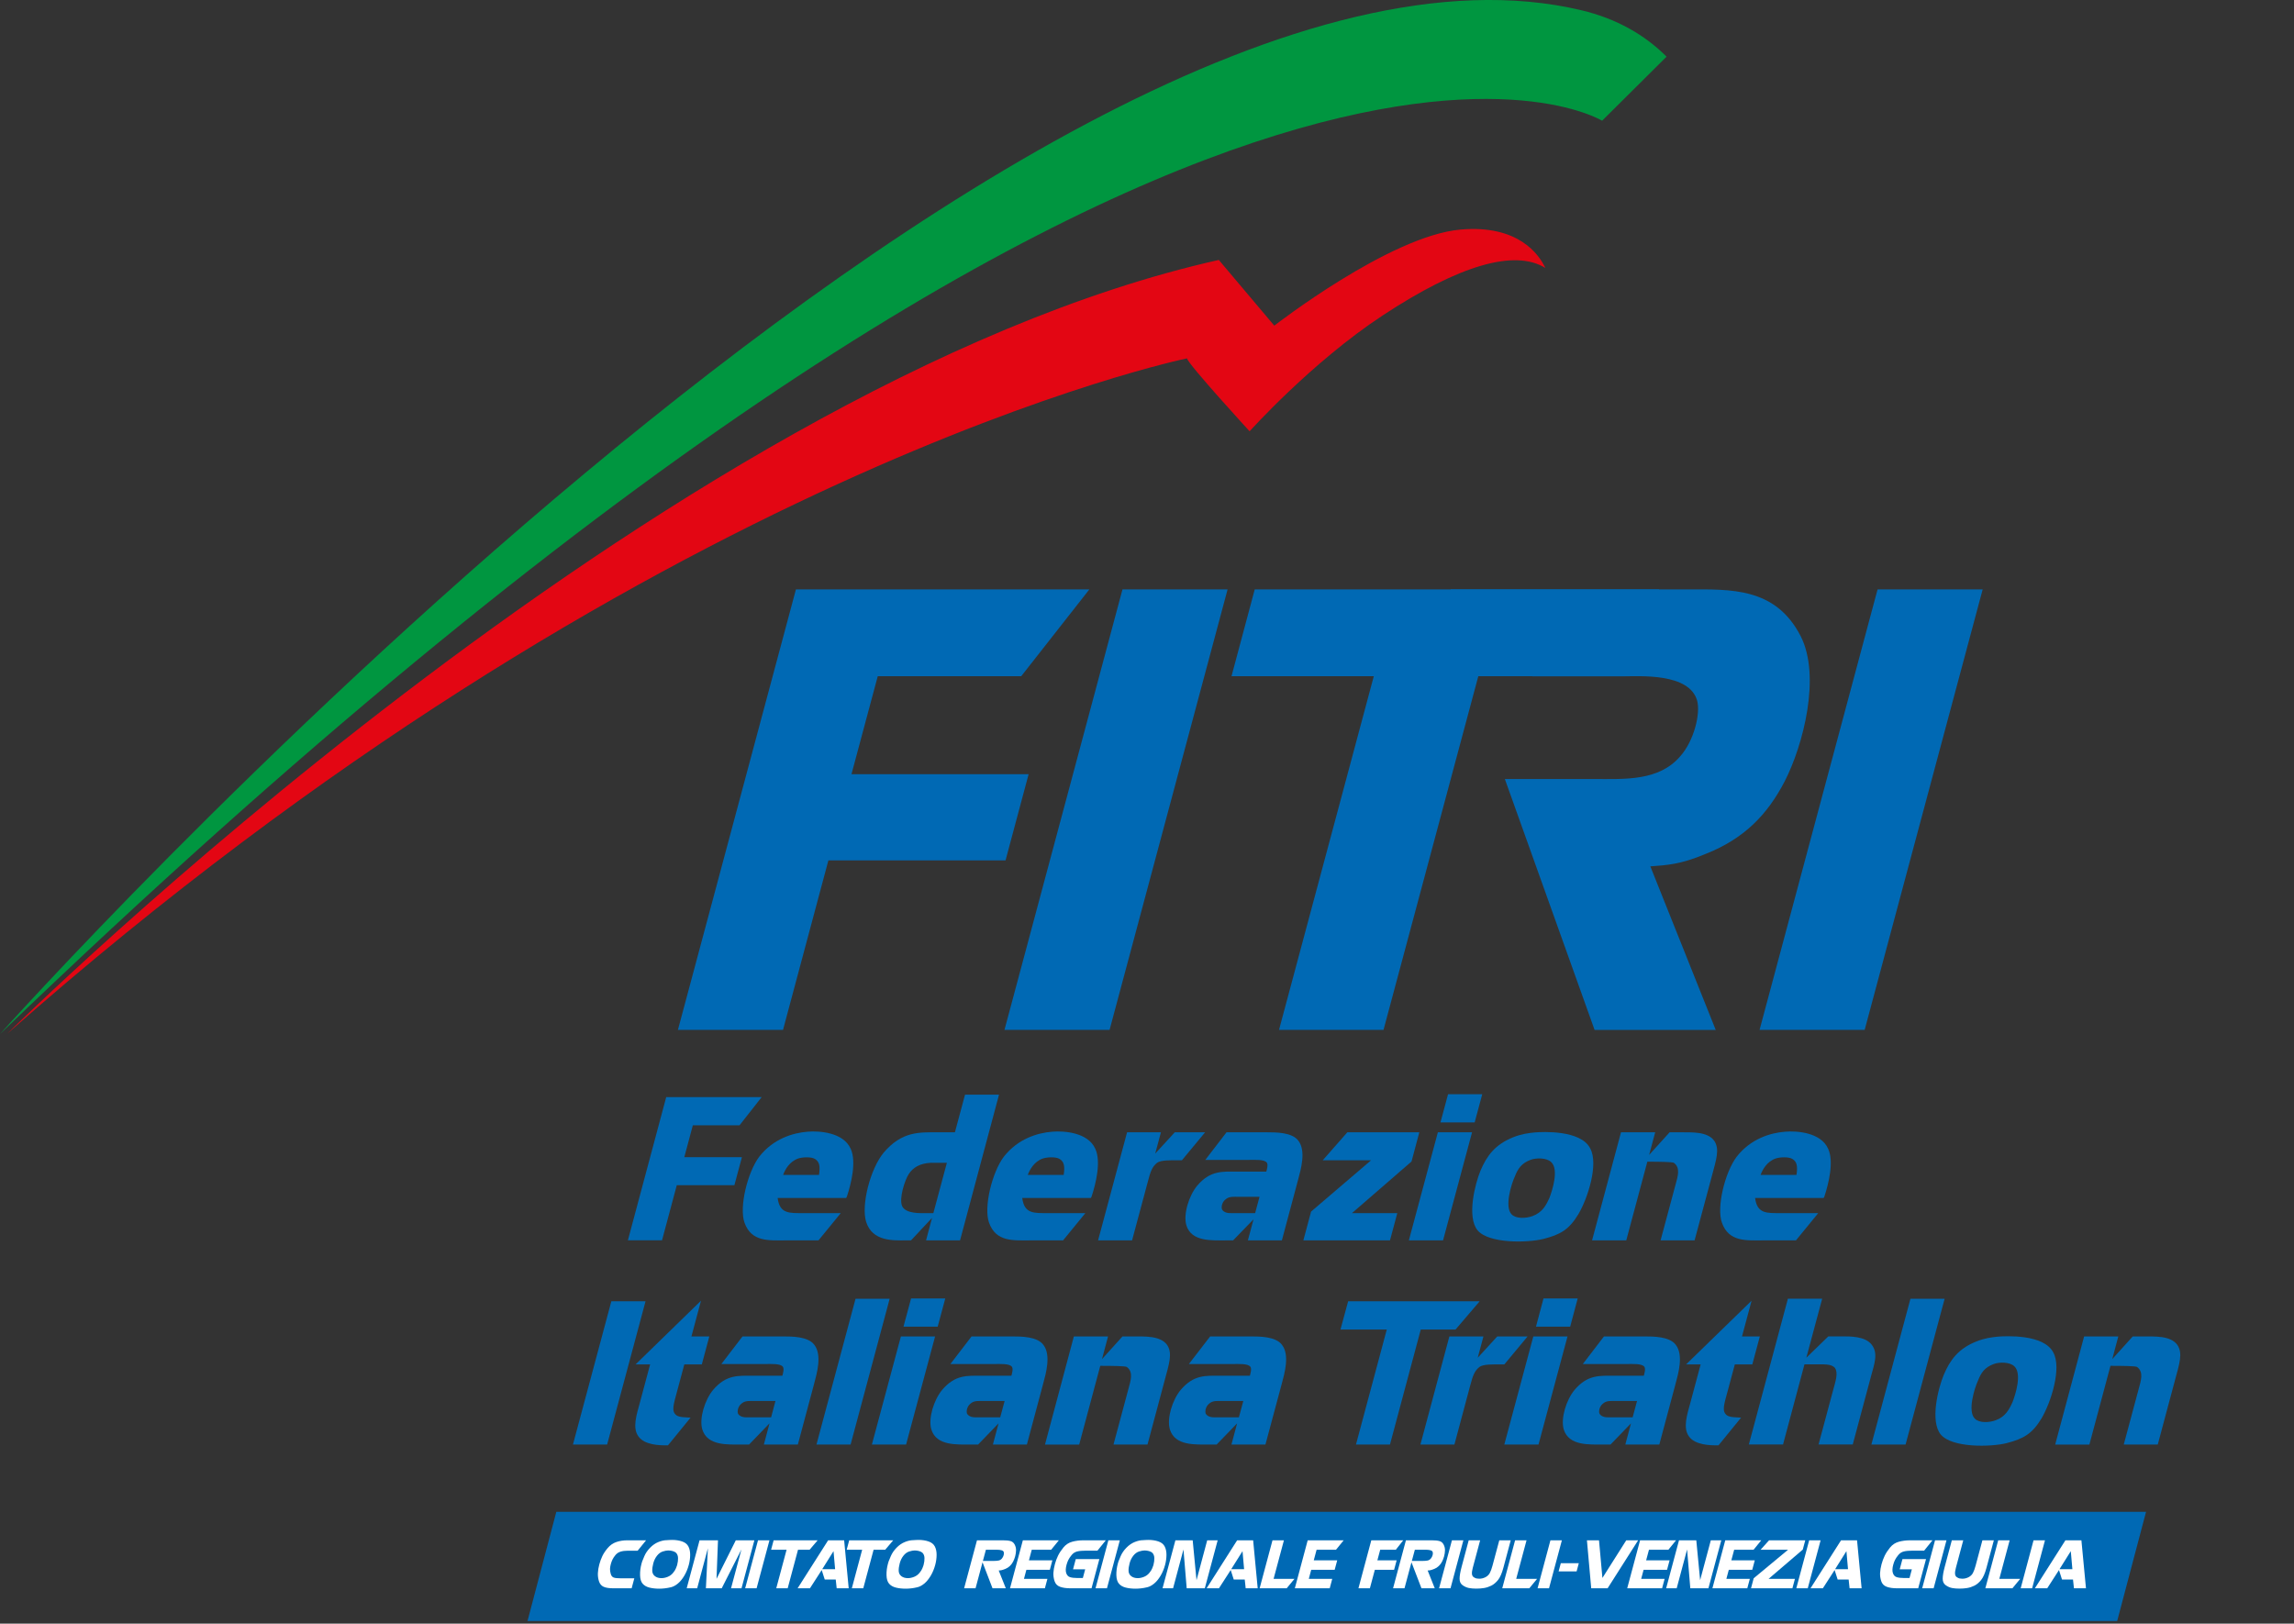 <?xml version="1.0" encoding="utf-8"?>
<!-- Generator: Adobe Illustrator 25.1.0, SVG Export Plug-In . SVG Version: 6.00 Build 0)  -->
<svg version="1.1" id="Layer_1" xmlns="http://www.w3.org/2000/svg" xmlns:xlink="http://www.w3.org/1999/xlink" x="0px" y="0px"
	 viewBox="0 0 344.85 244.1" style="enable-background:new 0 0 344.85 244.1;" xml:space="preserve">
<rect x="0" y="0" width="344.85" height="244.1" fill="#333333" stroke="none"/>
<style type="text/css">
	.st0{fill:#0069B4;}
	.st1{fill:#009640;}
	.st2{fill:#E30613;}
	.st3{fill:none;stroke:#000000;stroke-width:0.96;stroke-miterlimit:10;}
	.st4{fill:none;}
	.st5{enable-background:new    ;}
	.st6{fill:#FFFFFF;}
</style>
<g id="Livello_1">
</g>
<g id="Livello_2">
	<polygon class="st0" points="318.27,243.7 79.3,243.7 83.63,227.29 322.61,227.29 	"/>
	<path class="st1" d="M0,155.46c0,0,155.21-173.51,237.72-153.92c5.33,1.27,9.57,3.73,12.81,6.98l-9.69,9.63
		C240.85,18.16,181.2-18.83,0,155.46z"/>
	<path class="st2" d="M232.3,40.28c-0.96-2.06-4.08-6.51-12.71-5.77c-10.63,0.91-28.03,14.45-28.03,14.45l-8.34-9.88
		C99.47,57.83,1.09,155.41,1.09,155.41C97.19,70.6,178.43,53.87,178.43,53.88c0.27,0.99,9.42,10.96,9.42,10.96
		s9.29-10.36,19.98-17.4C219.36,39.84,227.7,37.44,232.3,40.28z"/>
	<g>
		<path class="st0" d="M100.15,164.94h14.35l-3.33,4.24h-7.02l-1.28,4.79h8.66l-1.13,4.21h-8.66l-2.22,8.29h-5.13L100.15,164.94z"/>
		<path class="st0" d="M127.32,179.87c-0.08,0.2-0.12,0.23-0.12,0.23h-10.3c0.3,2.42,1.78,2.28,3.89,2.28h5.6l-3.35,4.1h-4.93
			c-2.54,0-5.15,0.26-6.19-2.66c-0.83-2.31,0.44-7.56,2.22-9.93c2.1-2.68,5.03-3.58,7.3-3.75c1.71-0.14,5.35,0.09,6.44,2.57
			C128.78,174.64,127.94,177.99,127.32,179.87z M122.51,174.24c-0.57-0.35-1.88-0.29-2.55-0.06c-1.28,0.46-1.94,1.65-2.24,2.46h5.4
			C123.31,175.33,123.2,174.67,122.51,174.24z"/>
		<path class="st0" d="M144.32,186.48h-5.11l0.9-3.38l-3.16,3.38h-0.89c-1.73,0-4.93,0.2-5.86-2.8c-0.77-2.51,0.63-7.97,2.64-10.39
			c2.74-3.23,5.38-3.06,8.09-3.06h2.62l1.52-5.66h5.11L144.32,186.48z M139.97,174.81c-1.76,0.09-2.71,0.75-3.33,1.65
			c-0.62,0.92-1.53,3.75-1.02,4.88c0.55,1.18,2.87,1.04,3.53,1.04h1.16l2.03-7.56h-2.37V174.81z"/>
		<path class="st0" d="M164.1,179.87c-0.08,0.2-0.12,0.23-0.12,0.23h-10.31c0.3,2.42,1.79,2.28,3.89,2.28h5.6l-3.35,4.1h-4.94
			c-2.54,0-5.15,0.26-6.19-2.66c-0.83-2.31,0.44-7.56,2.23-9.93c2.11-2.68,5.03-3.58,7.3-3.75c1.71-0.14,5.34,0.09,6.44,2.57
			C165.56,174.64,164.72,177.99,164.1,179.87z M159.29,174.24c-0.57-0.35-1.88-0.29-2.55-0.06c-1.28,0.46-1.94,1.65-2.24,2.46h5.4
			C160.09,175.33,159.98,174.67,159.29,174.24z"/>
		<path class="st0" d="M174.52,170.23l-0.86,3.2l2.94-3.2h4.56l-3.49,4.21h-0.63c-0.98,0-2.52-0.06-3.1,0.38
			c-0.77,0.61-1,1.36-1.38,2.8l-2.38,8.86h-5.11l4.36-16.25L174.52,170.23L174.52,170.23z"/>
		<path class="st0" d="M184.38,170.23h6.06c1.39,0,3.81,0,4.74,1.27c1.18,1.53,0.38,4.3-0.04,5.86l-2.44,9.12h-5.11l0.85-3.17
			l-3.07,3.17h-0.98c-2.25,0-5.29,0.23-6.05-2.28c-0.48-1.64,0.38-4.42,1.61-5.92c1.98-2.34,3.8-2.14,5.97-2.14h4.44
			c0.08-0.29,0.31-1.04,0.07-1.36c-0.39-0.49-1.74-0.4-2.66-0.4h-6.58L184.38,170.23z M185.79,179.92c-0.87,0-1.26,0.06-1.78,0.61
			c-0.35,0.43-0.41,0.98-0.33,1.24c0.14,0.35,0.61,0.63,1.31,0.61h3.69l0.66-2.45h-3.55V179.92z"/>
		<path class="st0" d="M202.54,170.23h10.82l-1.17,4.39l-8.95,7.76h6.81l-1.1,4.1h-13.02l1.16-4.33l9.02-7.71h-7.27L202.54,170.23z"
			/>
		<path class="st0" d="M217.68,164.51h5.14l-1.14,4.24h-5.14L217.68,164.51z M216.15,170.23h5.14l-4.36,16.25h-5.14L216.15,170.23z"
			/>
		<path class="st0" d="M230.74,170.25c1.12-0.09,6.89-0.4,8.31,2.4c1.3,2.37-0.38,7.56-1.8,9.93c-1.39,2.28-2.66,3.03-5.26,3.69
			c-2.38,0.58-8.16,0.72-9.87-1.3c-1.65-2.02-0.38-6.98,0.43-8.95c0.95-2.25,2.19-3.95,4.94-5.05
			C228.72,170.48,229.8,170.34,230.74,170.25z M227.74,176.83c-0.55,1.18-1.61,4.62-0.5,5.74c0.68,0.69,2.15,0.61,3.13,0.26
			c1.5-0.55,2.06-1.65,2.55-2.74c0.46-1.18,1.43-4.27,0.28-5.37c-0.71-0.69-2.3-0.66-3.11-0.35
			C228.73,174.87,228.18,175.71,227.74,176.83z"/>
		<path class="st0" d="M243.68,170.23h5.14l-0.91,3.4l3.08-3.4h1.93c1.21,0.03,3.74-0.17,4.77,1.27c0.87,1.27,0.29,2.88-0.36,5.34
			l-2.59,9.64h-5.11l2.2-8.2c0.39-1.44,0.83-2.69-0.2-3.46c-0.22-0.14-2.09-0.17-3.99-0.17l-3.17,11.83h-5.14L243.68,170.23z"/>
		<path class="st0" d="M274.26,179.87c-0.08,0.2-0.12,0.23-0.12,0.23h-10.3c0.3,2.42,1.79,2.28,3.89,2.28h5.6l-3.35,4.1h-4.94
			c-2.54,0-5.15,0.26-6.19-2.66c-0.83-2.31,0.44-7.56,2.23-9.93c2.1-2.68,5.03-3.58,7.3-3.75c1.71-0.14,5.35,0.09,6.44,2.57
			C275.72,174.64,274.88,177.99,274.26,179.87z M269.45,174.24c-0.57-0.35-1.88-0.29-2.55-0.06c-1.28,0.46-1.94,1.65-2.24,2.46h5.4
			C270.25,175.33,270.14,174.67,269.45,174.24z"/>
		<path class="st0" d="M97.04,195.64l-5.77,21.53h-5.14l5.77-21.53H97.04z"/>
		<path class="st0" d="M105.38,195.55l-1.44,5.37h2.69l-1.13,4.21h-2.63l-1.04,3.87c-0.6,2.25-0.94,3.17-0.14,3.78
			c0.46,0.32,1.33,0.29,2.12,0.35l-3.39,4.16c-1.34,0.03-3.54-0.06-4.44-1.33c-0.96-1.27-0.26-3.35,0.18-4.97l1.57-5.86h-2.19
			L105.38,195.55z"/>
		<path class="st0" d="M111.62,200.92h6.06c1.39,0,3.81,0,4.74,1.27c1.18,1.53,0.38,4.3-0.04,5.86l-2.44,9.12h-5.11l0.85-3.18
			l-3.07,3.18h-0.98c-2.25,0-5.29,0.23-6.06-2.28c-0.48-1.64,0.38-4.42,1.62-5.92c1.98-2.34,3.81-2.14,5.97-2.14h4.45
			c0.08-0.29,0.31-1.04,0.07-1.36c-0.39-0.49-1.74-0.4-2.66-0.4h-6.58L111.62,200.92z M113.03,210.62c-0.87,0-1.26,0.05-1.78,0.61
			c-0.35,0.43-0.41,0.98-0.33,1.24c0.13,0.35,0.61,0.63,1.31,0.61h3.69l0.65-2.45h-3.54V210.62z"/>
		<path class="st0" d="M133.74,195.26l-5.87,21.91h-5.13l5.87-21.91H133.74z"/>
		<path class="st0" d="M136.96,195.21h5.14l-1.14,4.24h-5.14L136.96,195.21z M135.43,200.92h5.14l-4.36,16.25h-5.14L135.43,200.92z"
			/>
		<path class="st0" d="M146.05,200.92h6.06c1.39,0,3.81,0,4.74,1.27c1.18,1.53,0.38,4.3-0.04,5.86l-2.44,9.12h-5.11l0.85-3.18
			l-3.07,3.18h-0.98c-2.25,0-5.29,0.23-6.06-2.28c-0.48-1.64,0.38-4.42,1.62-5.92c1.98-2.34,3.8-2.14,5.97-2.14h4.45
			c0.08-0.29,0.31-1.04,0.07-1.36c-0.39-0.49-1.74-0.4-2.66-0.4h-6.58L146.05,200.92z M147.46,210.62c-0.87,0-1.26,0.05-1.78,0.61
			c-0.35,0.43-0.41,0.98-0.33,1.24c0.14,0.35,0.61,0.63,1.31,0.61h3.7l0.66-2.45h-3.56V210.62z"/>
		<path class="st0" d="M161.43,200.92h5.14l-0.91,3.41l3.08-3.41h1.93c1.2,0.03,3.74-0.17,4.77,1.27c0.87,1.27,0.29,2.89-0.36,5.34
			l-2.58,9.64h-5.11l2.2-8.2c0.39-1.44,0.83-2.68-0.2-3.46c-0.22-0.14-2.09-0.17-3.99-0.17l-3.17,11.84h-5.14L161.43,200.92z"/>
		<path class="st0" d="M181.92,200.92h6.06c1.39,0,3.81,0,4.74,1.27c1.18,1.53,0.38,4.3-0.04,5.86l-2.45,9.12h-5.11l0.85-3.18
			l-3.07,3.18h-0.98c-2.25,0-5.29,0.23-6.06-2.28c-0.48-1.64,0.38-4.42,1.62-5.92c1.98-2.34,3.8-2.14,5.97-2.14h4.44
			c0.08-0.29,0.31-1.04,0.07-1.36c-0.39-0.49-1.74-0.4-2.66-0.4h-6.58L181.92,200.92z M183.34,210.62c-0.87,0-1.26,0.05-1.78,0.61
			c-0.35,0.43-0.41,0.98-0.33,1.24c0.14,0.35,0.61,0.63,1.31,0.61h3.7l0.66-2.45h-3.56V210.62z"/>
		<path class="st0" d="M202.66,195.64h19.77l-3.62,4.24h-5.23l-4.63,17.29h-5.11l4.63-17.29h-6.96L202.66,195.64z"/>
		<path class="st0" d="M223,200.92l-0.86,3.21l2.94-3.21h4.56l-3.5,4.21h-0.64c-0.98,0-2.52-0.06-3.1,0.38
			c-0.77,0.61-1,1.36-1.39,2.8l-2.37,8.86h-5.11l4.35-16.25L223,200.92L223,200.92z"/>
		<path class="st0" d="M232.03,195.21h5.14l-1.13,4.24h-5.14L232.03,195.21z M230.5,200.92h5.14l-4.36,16.25h-5.14L230.5,200.92z"/>
		<path class="st0" d="M241.12,200.92h6.06c1.38,0,3.81,0,4.74,1.27c1.18,1.53,0.38,4.3-0.04,5.86l-2.44,9.12h-5.11l0.85-3.18
			l-3.07,3.18h-0.98c-2.25,0-5.29,0.23-6.06-2.28c-0.48-1.64,0.38-4.42,1.62-5.92c1.98-2.34,3.8-2.14,5.97-2.14h4.45
			c0.08-0.29,0.31-1.04,0.07-1.36c-0.39-0.49-1.74-0.4-2.66-0.4h-6.58L241.12,200.92z M242.53,210.62c-0.87,0-1.26,0.05-1.78,0.61
			c-0.35,0.43-0.41,0.98-0.33,1.24c0.14,0.35,0.61,0.63,1.31,0.61h3.7l0.66-2.45h-3.56V210.62z"/>
		<path class="st0" d="M263.31,195.55l-1.44,5.37h2.68l-1.13,4.21h-2.63l-1.04,3.87c-0.61,2.25-0.94,3.17-0.15,3.78
			c0.46,0.32,1.33,0.29,2.13,0.35l-3.39,4.16c-1.33,0.03-3.54-0.06-4.44-1.33c-0.96-1.27-0.26-3.35,0.18-4.97l1.57-5.86h-2.19
			L263.31,195.55z"/>
		<path class="st0" d="M273.92,195.26l-2.38,8.86l3.31-3.21h1.99c1.3,0,3.53-0.03,4.52,1.24c1.01,1.3,0.43,2.83-0.12,4.85
			l-2.72,10.16h-5.14l2.19-8.17c0.34-1.27,0.8-2.54,0.28-3.32c-0.54-0.66-1.62-0.55-3.52-0.55h-1.07l-3.22,12.04h-5.14l5.87-21.91
			h5.15V195.26z"/>
		<path class="st0" d="M292.33,195.26l-5.87,21.91h-5.14l5.87-21.91H292.33z"/>
		<path class="st0" d="M300.36,200.95c1.12-0.09,6.89-0.41,8.31,2.39c1.3,2.37-0.38,7.56-1.79,9.93c-1.39,2.28-2.66,3.03-5.26,3.7
			c-2.38,0.58-8.16,0.72-9.87-1.3c-1.65-2.02-0.38-6.99,0.44-8.95c0.95-2.25,2.18-3.96,4.93-5.05
			C298.34,201.18,299.41,201.04,300.36,200.95z M297.36,207.53c-0.55,1.18-1.61,4.62-0.5,5.74c0.68,0.7,2.15,0.61,3.13,0.26
			c1.5-0.55,2.06-1.65,2.55-2.74c0.46-1.18,1.43-4.27,0.28-5.37c-0.71-0.69-2.3-0.66-3.11-0.35
			C298.34,205.57,297.8,206.41,297.36,207.53z"/>
		<path class="st0" d="M313.3,200.92h5.14l-0.91,3.41l3.08-3.41h1.93c1.21,0.03,3.74-0.17,4.77,1.27c0.87,1.27,0.3,2.89-0.36,5.34
			l-2.58,9.64h-5.11l2.2-8.2c0.39-1.44,0.83-2.68-0.2-3.46c-0.22-0.14-2.09-0.17-4-0.17l-3.17,11.84h-5.14L313.3,200.92z"/>
	</g>
	<path class="st2" d="M87.66,97.05"/>
	<path class="st2" d="M90.99,79.6"/>
	<path class="st3" d="M170.06,106.45"/>
	<path class="st0" d="M119.65,88.61h44.11l-10.24,13.05h-21.57L128,116.39h26.63l-3.47,12.96h-26.63l-6.82,25.48h-15.8L119.65,88.61
		z"/>
	<path class="st0" d="M184.54,88.61l-17.74,66.22H151l17.74-66.22H184.54z"/>
	<path class="st0" d="M188.62,88.61h60.8l-11.13,13.05h-16.06l-14.25,53.17h-15.71l14.25-53.17h-21.39L188.62,88.61z"/>
	<path class="st0" d="M298.05,88.61l-17.74,66.22h-15.8l17.74-66.22H298.05z"/>
	<path class="st0" d="M218.06,88.61h35.59c6.48,0,13.23-0.36,17.03,7.01c3.09,6.04,0.39,16.42-2.39,21.84
		c-2.58,4.97-6.04,8.61-11.89,10.92c-3.8,1.6-5.87,1.69-8.31,1.87l9.83,24.59h-18.21l-13.49-37.72h13.31
		c4.71,0,9.85,0.36,13.09-3.46c2.04-2.31,3.04-6.39,2.5-8.34c-1.19-4.17-8.61-3.64-11.1-3.64h-13.67"/>
	<polygon class="st4" points="326.43,244.1 52.19,244.1 70.61,231.44 344.85,231.44 	"/>
	<g class="st5">
		<path class="st6" d="M97.125,231.57l-1.269,1.565h-1.159h-0.319c-0.425,0-0.788,0.046-1.09,0.141
			c-0.301,0.093-0.554,0.259-0.756,0.498s-0.356,0.47-0.461,0.692s-0.188,0.449-0.25,0.683c-0.069,0.258-0.108,0.495-0.118,0.712
			c-0.009,0.215,0.026,0.467,0.107,0.755c0.081,0.287,0.227,0.471,0.437,0.552c0.211,0.08,0.592,0.121,1.146,0.121h1.961
			l-0.401,1.497h-2.743c-0.65,0-1.144-0.077-1.479-0.232c-0.335-0.154-0.566-0.434-0.694-0.837
			c-0.126-0.402-0.179-0.813-0.157-1.232c0.022-0.419,0.094-0.852,0.213-1.296c0.119-0.445,0.272-0.864,0.462-1.257
			c0.189-0.395,0.46-0.799,0.813-1.215c0.353-0.416,0.779-0.71,1.28-0.885c0.501-0.174,1.06-0.262,1.678-0.262H97.125z"/>
		<path class="st6" d="M100.25,231.55c0.046-0.006,0.164-0.014,0.35-0.023s0.333-0.014,0.443-0.014c0.547,0,1.047,0.076,1.498,0.23
			c0.451,0.154,0.767,0.408,0.946,0.759c0.179,0.351,0.268,0.772,0.264,1.266s-0.073,0.993-0.209,1.502
			c-0.163,0.605-0.391,1.154-0.688,1.647c-0.296,0.492-0.618,0.879-0.964,1.164c-0.346,0.282-0.688,0.465-1.024,0.545
			c-0.337,0.08-0.65,0.137-0.939,0.168c-0.289,0.033-0.562,0.049-0.819,0.049c-0.554,0-1.048-0.055-1.481-0.164
			c-0.435-0.109-0.774-0.305-1.018-0.584c-0.244-0.28-0.374-0.704-0.389-1.27c-0.017-0.567,0.056-1.147,0.215-1.74
			c0.038-0.141,0.071-0.254,0.1-0.338c0.028-0.083,0.138-0.348,0.329-0.797c0.191-0.447,0.478-0.867,0.86-1.26
			c0.382-0.393,0.801-0.682,1.255-0.865C99.433,231.643,99.857,231.55,100.25,231.55z M98.208,235.029
			c-0.114,0.424-0.166,0.803-0.155,1.135s0.143,0.597,0.396,0.797c0.253,0.199,0.582,0.299,0.987,0.299
			c0.297,0,0.604-0.064,0.925-0.192c0.322-0.13,0.589-0.323,0.803-0.58c0.214-0.258,0.362-0.489,0.442-0.695
			c0.082-0.206,0.131-0.337,0.149-0.392c0.018-0.055,0.033-0.104,0.045-0.15c0.095-0.354,0.137-0.693,0.127-1.018
			c-0.009-0.326-0.109-0.588-0.301-0.787c-0.119-0.109-0.287-0.195-0.505-0.257c-0.219-0.062-0.441-0.091-0.667-0.091
			c-0.225,0-0.5,0.051-0.824,0.154c-0.323,0.103-0.611,0.314-0.866,0.638C98.511,234.21,98.325,234.591,98.208,235.029z"/>
		<path class="st6" d="M105.162,231.57h2.771l-0.22,5.796l2.896-5.796h2.792l-1.933,7.216h-1.575l1.565-5.844l-2.966,5.844h-2.376
			l0.299-6.017l-1.612,6.017h-1.574L105.162,231.57z"/>
		<path class="st6" d="M115.67,231.57l-1.933,7.216h-1.72l1.933-7.216H115.67z"/>
		<path class="st6" d="M116.298,231.57h6.616l-1.208,1.42h-1.742l-1.553,5.796h-1.719l1.553-5.796h-2.328L116.298,231.57z"/>
		<path class="st6" d="M126.898,231.57l0.685,7.216h-1.807l-0.141-1.313h-1.652l-0.457-1.43l-1.769,2.743h-1.854l4.589-7.216
			H126.898z M123.599,235.917h1.941l-0.239-2.715L123.599,235.917z"/>
		<path class="st6" d="M127.66,231.57h6.616l-1.208,1.42h-1.742l-1.553,5.796h-1.719l1.553-5.796h-2.328L127.66,231.57z"/>
		<path class="st6" d="M137.296,231.55c0.046-0.006,0.164-0.014,0.35-0.023s0.333-0.014,0.443-0.014c0.547,0,1.047,0.076,1.498,0.23
			c0.45,0.154,0.767,0.408,0.946,0.759s0.268,0.772,0.264,1.266c-0.003,0.493-0.072,0.993-0.209,1.502
			c-0.162,0.605-0.391,1.154-0.687,1.647c-0.296,0.492-0.618,0.879-0.964,1.164c-0.346,0.282-0.688,0.465-1.024,0.545
			c-0.337,0.08-0.65,0.137-0.939,0.168c-0.289,0.033-0.562,0.049-0.819,0.049c-0.554,0-1.048-0.055-1.481-0.164
			c-0.435-0.109-0.774-0.305-1.018-0.584c-0.244-0.28-0.374-0.704-0.389-1.27c-0.017-0.567,0.056-1.147,0.215-1.74
			c0.038-0.141,0.071-0.254,0.1-0.338c0.028-0.083,0.138-0.348,0.329-0.797c0.191-0.447,0.478-0.867,0.86-1.26
			c0.382-0.393,0.801-0.682,1.255-0.865C136.479,231.643,136.903,231.55,137.296,231.55z M135.254,235.029
			c-0.114,0.424-0.166,0.803-0.155,1.135s0.143,0.597,0.396,0.797c0.253,0.199,0.582,0.299,0.987,0.299
			c0.297,0,0.604-0.064,0.925-0.192c0.322-0.13,0.589-0.323,0.803-0.58c0.214-0.258,0.362-0.489,0.442-0.695
			c0.082-0.206,0.131-0.337,0.149-0.392c0.018-0.055,0.033-0.104,0.045-0.15c0.095-0.354,0.137-0.693,0.127-1.018
			c-0.009-0.326-0.109-0.588-0.301-0.787c-0.119-0.109-0.287-0.195-0.505-0.257c-0.219-0.062-0.441-0.091-0.667-0.091
			c-0.225,0-0.5,0.051-0.824,0.154c-0.323,0.103-0.611,0.314-0.866,0.638C135.556,234.21,135.371,234.591,135.254,235.029z"/>
		<path class="st6" d="M146.867,231.57h3.873c0.502,0,0.892,0.039,1.168,0.117c0.275,0.076,0.483,0.252,0.626,0.527
			c0.143,0.273,0.21,0.562,0.203,0.864c-0.008,0.304-0.05,0.601-0.128,0.891c-0.074,0.277-0.177,0.544-0.305,0.798
			c-0.131,0.255-0.295,0.478-0.494,0.667c-0.198,0.19-0.425,0.336-0.676,0.436c-0.252,0.101-0.447,0.165-0.583,0.193
			c-0.137,0.029-0.276,0.044-0.418,0.044l1.069,2.679h-1.999l-1.503-3.912l-1.048,3.912h-1.719L146.867,231.57z M147.756,234.671
			h1.449h0.203c0.296,0,0.537-0.021,0.727-0.063c0.188-0.042,0.346-0.138,0.473-0.29c0.128-0.15,0.218-0.323,0.27-0.517
			c0.049-0.181,0.053-0.334,0.014-0.464c-0.04-0.129-0.152-0.219-0.338-0.27c-0.187-0.051-0.408-0.078-0.666-0.078h-0.192h-1.488
			L147.756,234.671z"/>
		<path class="st6" d="M153.763,231.57h5.41l-1.154,1.42h-2.917l-0.427,1.594h3.525l-0.381,1.42h-3.525l-0.365,1.362h3.525
			l-0.38,1.42h-5.244L153.763,231.57z"/>
		<path class="st6" d="M166.234,231.57l-1.258,1.557h-1.758c-0.528,0-0.957,0.039-1.289,0.12c-0.33,0.081-0.607,0.259-0.834,0.538
			c-0.226,0.277-0.392,0.525-0.498,0.744c-0.108,0.221-0.195,0.455-0.263,0.707c-0.142,0.529-0.158,0.951-0.05,1.269
			c0.108,0.316,0.297,0.519,0.567,0.604c0.27,0.088,0.633,0.131,1.09,0.131h0.841l0.35-1.304h-1.826l0.411-1.536h3.545l-1.175,4.386
			h-3.158c-0.638,0-1.164-0.075-1.577-0.228c-0.412-0.15-0.688-0.436-0.824-0.851c-0.137-0.416-0.193-0.827-0.172-1.233
			c0.022-0.406,0.095-0.842,0.22-1.307c0.12-0.45,0.278-0.877,0.474-1.28c0.194-0.403,0.467-0.817,0.815-1.243
			c0.35-0.426,0.785-0.711,1.307-0.855c0.521-0.146,1.107-0.219,1.758-0.219H166.234z"/>
		<path class="st6" d="M168.34,231.57l-1.934,7.216h-1.72l1.933-7.216H168.34z"/>
		<path class="st6" d="M171.85,231.55c0.046-0.006,0.164-0.014,0.35-0.023s0.333-0.014,0.443-0.014c0.547,0,1.047,0.076,1.498,0.23
			c0.45,0.154,0.767,0.408,0.946,0.759s0.268,0.772,0.264,1.266c-0.003,0.493-0.072,0.993-0.209,1.502
			c-0.162,0.605-0.391,1.154-0.688,1.647c-0.295,0.492-0.617,0.879-0.964,1.164c-0.347,0.282-0.688,0.465-1.024,0.545
			c-0.338,0.08-0.65,0.137-0.939,0.168c-0.289,0.033-0.562,0.049-0.819,0.049c-0.554,0-1.048-0.055-1.481-0.164
			c-0.435-0.109-0.773-0.305-1.018-0.584c-0.244-0.28-0.373-0.704-0.389-1.27c-0.017-0.567,0.057-1.147,0.215-1.74
			c0.038-0.141,0.07-0.254,0.1-0.338c0.029-0.083,0.139-0.348,0.329-0.797c0.191-0.447,0.478-0.867,0.86-1.26
			c0.382-0.393,0.801-0.682,1.255-0.865C171.033,231.643,171.458,231.55,171.85,231.55z M169.808,235.029
			c-0.114,0.424-0.166,0.803-0.155,1.135s0.144,0.597,0.396,0.797c0.253,0.199,0.582,0.299,0.987,0.299
			c0.297,0,0.604-0.064,0.925-0.192c0.322-0.13,0.59-0.323,0.803-0.58c0.215-0.258,0.362-0.489,0.442-0.695
			c0.082-0.206,0.131-0.337,0.149-0.392c0.018-0.055,0.033-0.104,0.045-0.15c0.095-0.354,0.137-0.693,0.127-1.018
			c-0.009-0.326-0.109-0.588-0.301-0.787c-0.119-0.109-0.287-0.195-0.506-0.257s-0.44-0.091-0.666-0.091
			c-0.225,0-0.5,0.051-0.824,0.154c-0.323,0.103-0.611,0.314-0.866,0.638C170.111,234.21,169.926,234.591,169.808,235.029z"/>
		<path class="st6" d="M179.293,231.57l0.576,5.999l1.607-5.999h1.574l-1.934,7.216h-2.724l-0.485-5.835l-1.562,5.835h-1.584
			l1.934-7.216H179.293z"/>
		<path class="st6" d="M188.381,231.57l0.686,7.216h-1.807l-0.141-1.313h-1.652l-0.457-1.43l-1.769,2.743h-1.854l4.59-7.216H188.381
			z M185.082,235.917h1.941l-0.238-2.715L185.082,235.917z"/>
		<path class="st6" d="M193.008,231.57l-1.553,5.796h3.139l-1.172,1.42h-4.066l1.934-7.216H193.008z"/>
		<path class="st6" d="M196.582,231.57h5.41l-1.154,1.42h-2.917l-0.427,1.594h3.525l-0.381,1.42h-3.525l-0.365,1.362h3.525
			l-0.38,1.42h-5.244L196.582,231.57z"/>
		<path class="st6" d="M206.144,231.57h4.801l-1.115,1.42h-2.347l-0.427,1.594h2.896l-0.38,1.42h-2.897l-0.745,2.782h-1.72
			L206.144,231.57z"/>
		<path class="st6" d="M211.349,231.57h3.873c0.502,0,0.892,0.039,1.168,0.117c0.275,0.076,0.483,0.252,0.626,0.527
			c0.143,0.273,0.21,0.562,0.203,0.864c-0.008,0.304-0.05,0.601-0.128,0.891c-0.074,0.277-0.177,0.544-0.305,0.798
			c-0.131,0.255-0.295,0.478-0.494,0.667c-0.198,0.19-0.425,0.336-0.676,0.436c-0.252,0.101-0.447,0.165-0.583,0.193
			c-0.137,0.029-0.276,0.044-0.418,0.044l1.069,2.679h-1.999l-1.503-3.912l-1.048,3.912h-1.719L211.349,231.57z M212.238,234.671
			h1.449h0.203c0.296,0,0.537-0.021,0.727-0.063c0.188-0.042,0.346-0.138,0.473-0.29c0.128-0.15,0.218-0.323,0.27-0.517
			c0.049-0.181,0.053-0.334,0.014-0.464c-0.04-0.129-0.152-0.219-0.338-0.27c-0.187-0.051-0.408-0.078-0.666-0.078h-0.192h-1.488
			L212.238,234.671z"/>
		<path class="st6" d="M219.984,231.57l-1.933,7.216h-1.72l1.934-7.216H219.984z"/>
		<path class="st6" d="M220.787,231.57h1.719l-1.014,3.787l-0.088,0.328c-0.104,0.387-0.148,0.694-0.133,0.922
			c0.016,0.229,0.104,0.396,0.262,0.504c0.158,0.105,0.301,0.171,0.425,0.197c0.125,0.025,0.263,0.038,0.411,0.038
			c0.321,0,0.631-0.075,0.93-0.227c0.297-0.151,0.52-0.366,0.666-0.647c0.146-0.279,0.279-0.646,0.399-1.096l1.021-3.807h1.719
			l-1.107,4.135c-0.226,0.844-0.497,1.459-0.813,1.846c-0.315,0.385-0.65,0.666-1.003,0.839c-0.352,0.175-0.709,0.292-1.069,0.353
			c-0.361,0.062-0.754,0.092-1.179,0.092s-0.797-0.03-1.115-0.092c-0.318-0.061-0.633-0.199-0.941-0.414
			c-0.31-0.217-0.463-0.543-0.462-0.981s0.103-1.033,0.305-1.786L220.787,231.57z"/>
		<path class="st6" d="M229.48,231.57l-1.553,5.796h3.139l-1.173,1.42h-4.066l1.933-7.216H229.48z"/>
		<path class="st6" d="M234.793,231.57l-1.934,7.216h-1.72l1.933-7.216H234.793z"/>
		<path class="st6" d="M234.633,235.009h2.705l-0.331,1.236h-2.705L234.633,235.009z"/>
		<path class="st6" d="M238.558,231.57h1.816l0.512,5.661l3.584-5.661h1.787l-4.59,7.216h-2.463L238.558,231.57z"/>
		<path class="st6" d="M246.547,231.57h5.41l-1.154,1.42h-2.917l-0.427,1.594h3.525l-0.381,1.42h-3.525l-0.365,1.362h3.525
			l-0.38,1.42h-5.244L246.547,231.57z"/>
		<path class="st6" d="M254.998,231.57l0.577,5.999l1.606-5.999h1.574l-1.933,7.216h-2.724l-0.484-5.835l-1.563,5.835h-1.584
			l1.933-7.216H254.998z"/>
		<path class="st6" d="M259.355,231.57h5.408l-1.153,1.42h-2.917l-0.428,1.594h3.525l-0.38,1.42h-3.525l-0.364,1.362h3.525
			l-0.381,1.42h-5.244L259.355,231.57z"/>
		<path class="st6" d="M265.941,231.57h5.439l-0.376,1.401l-5.138,4.395h3.961l-0.381,1.42h-6.221l0.404-1.509l5.167-4.287h-4.135
			L265.941,231.57z"/>
		<path class="st6" d="M273.687,231.57l-1.933,7.216h-1.72l1.934-7.216H273.687z"/>
		<path class="st6" d="M279.164,231.57l0.686,7.216h-1.807l-0.141-1.313h-1.652l-0.457-1.43l-1.769,2.743h-1.854l4.59-7.216H279.164
			z M275.865,235.917h1.941l-0.238-2.715L275.865,235.917z"/>
		<path class="st6" d="M290.504,231.57l-1.257,1.557h-1.758c-0.528,0-0.957,0.039-1.288,0.12s-0.609,0.259-0.835,0.538
			c-0.226,0.277-0.392,0.525-0.499,0.744c-0.107,0.221-0.194,0.455-0.262,0.707c-0.143,0.529-0.158,0.951-0.05,1.269
			c0.108,0.316,0.298,0.519,0.567,0.604c0.27,0.088,0.633,0.131,1.09,0.131h0.841l0.35-1.304h-1.826l0.411-1.536h3.545l-1.175,4.386
			H285.2c-0.638,0-1.163-0.075-1.577-0.228c-0.412-0.15-0.688-0.436-0.824-0.851c-0.137-0.416-0.193-0.827-0.172-1.233
			s0.095-0.842,0.219-1.307c0.121-0.45,0.279-0.877,0.475-1.28c0.194-0.403,0.467-0.817,0.815-1.243
			c0.35-0.426,0.785-0.711,1.307-0.855c0.522-0.146,1.108-0.219,1.759-0.219H290.504z"/>
		<path class="st6" d="M292.609,231.57l-1.933,7.216h-1.72l1.934-7.216H292.609z"/>
		<path class="st6" d="M293.412,231.57h1.719l-1.014,3.787l-0.088,0.328c-0.104,0.387-0.148,0.694-0.133,0.922
			c0.016,0.229,0.104,0.396,0.262,0.504c0.158,0.105,0.301,0.171,0.425,0.197c0.125,0.025,0.263,0.038,0.411,0.038
			c0.321,0,0.631-0.075,0.93-0.227c0.297-0.151,0.52-0.366,0.666-0.647c0.146-0.279,0.279-0.646,0.399-1.096l1.021-3.807h1.719
			l-1.107,4.135c-0.226,0.844-0.497,1.459-0.813,1.846c-0.315,0.385-0.65,0.666-1.003,0.839c-0.352,0.175-0.709,0.292-1.069,0.353
			c-0.361,0.062-0.754,0.092-1.179,0.092s-0.797-0.03-1.115-0.092c-0.318-0.061-0.633-0.199-0.941-0.414
			c-0.31-0.217-0.463-0.543-0.462-0.981s0.103-1.033,0.305-1.786L293.412,231.57z"/>
		<path class="st6" d="M302.105,231.57l-1.553,5.796h3.139l-1.173,1.42h-4.066l1.933-7.216H302.105z"/>
		<path class="st6" d="M307.416,231.57l-1.933,7.216h-1.72l1.934-7.216H307.416z"/>
		<path class="st6" d="M312.892,231.57l0.686,7.216h-1.807l-0.141-1.313h-1.652l-0.457-1.43l-1.769,2.743h-1.854l4.59-7.216H312.892
			z M309.594,235.917h1.941l-0.238-2.715L309.594,235.917z"/>
	</g>
</g>
</svg>
